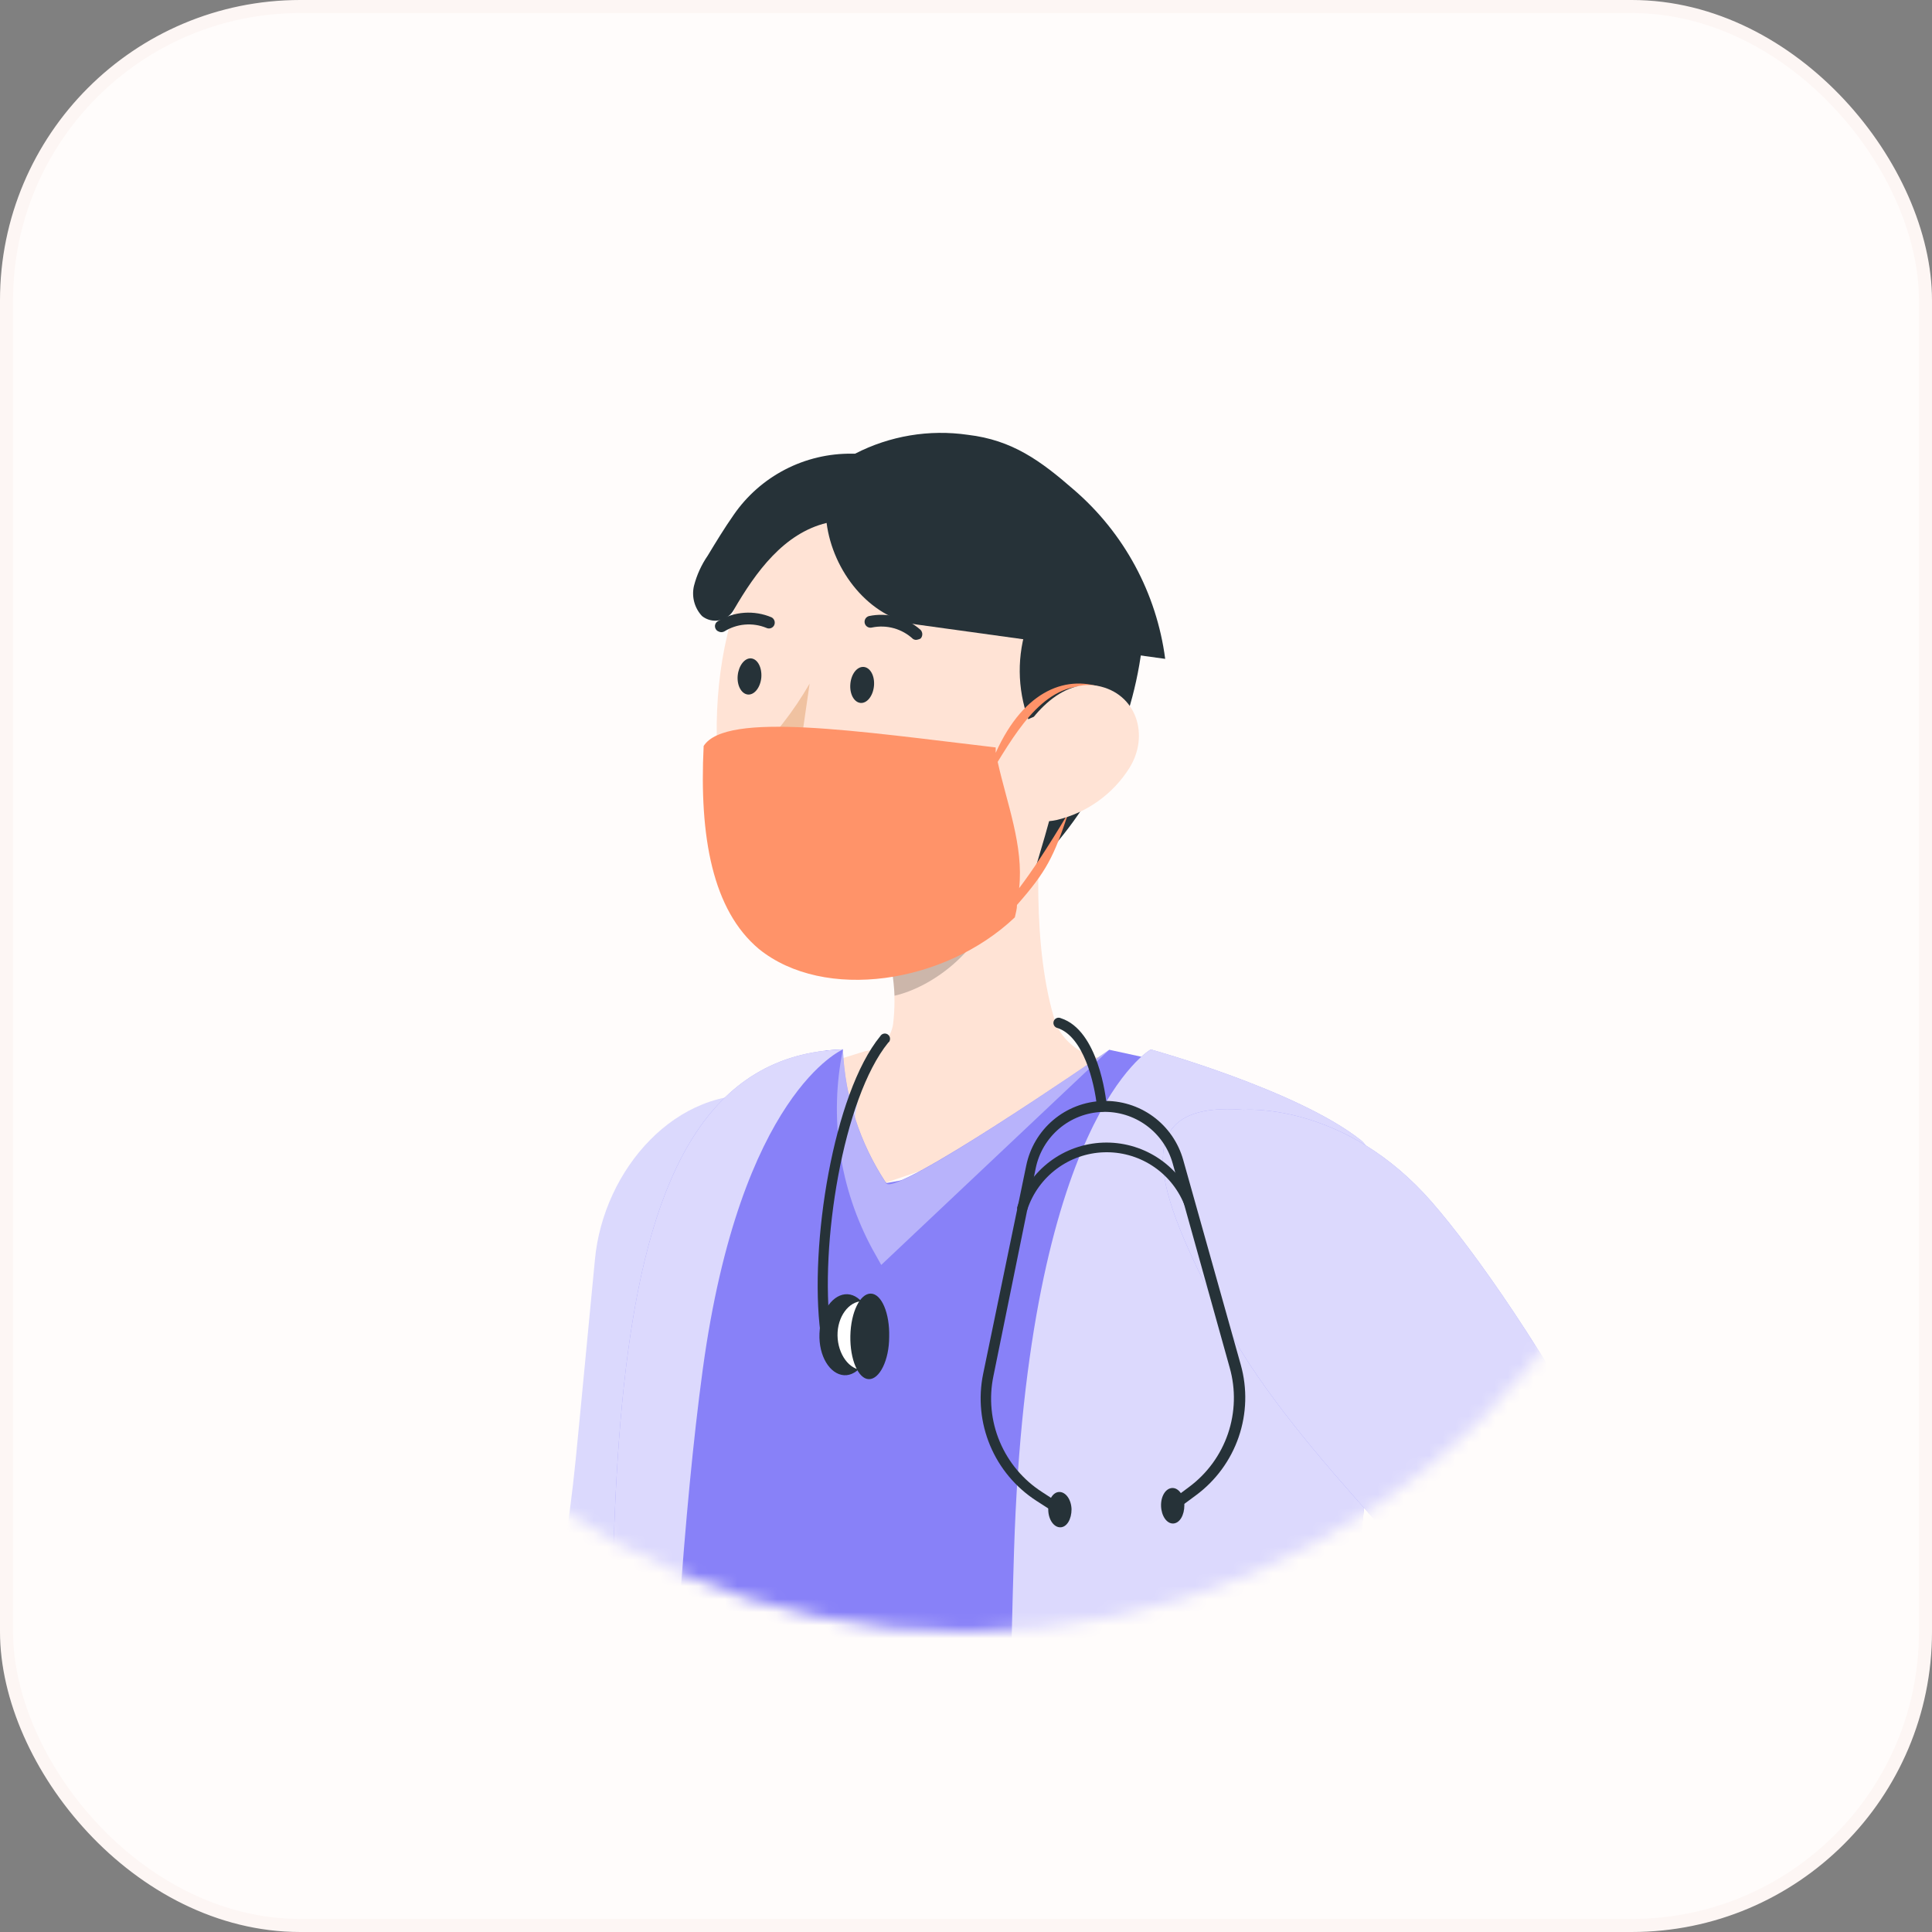 <svg width="148" height="148" viewBox="0 0 148 148" fill="none" xmlns="http://www.w3.org/2000/svg">
<rect x="0" y="0" width="148" height="148" fill="#808080" stroke="none"/>
<rect x="0.5" y="0.5" width="147" height="147" rx="22.5" fill="#FFFCFB" stroke="#FDF6F4"/>
<mask id="mask0_6050_87928" style="mask-type:alpha" maskUnits="userSpaceOnUse" x="18" y="13" width="112" height="112">
<circle cx="74" cy="69" r="56" fill="#D9D9D9"/>
</mask>
<g mask="url(#mask0_6050_87928)">
<path d="M80.883 78.425C79.038 72.696 79.427 64.479 80.046 59.345L67.629 71.616C68.421 73.797 68.691 76.133 68.418 78.437C68.345 78.975 68.094 79.474 67.704 79.852C67.315 80.231 66.81 80.467 66.27 80.525L60.99 82.176L60.371 86.266L63.551 87.091L67.848 90.599L78.177 87.091L89.246 81.981C87.575 81.441 85.841 81.115 84.088 81.01C83.386 80.865 82.73 80.555 82.173 80.106C81.615 79.656 81.173 79.08 80.883 78.425Z" fill="#FFE3D5"/>
<path opacity="0.2" d="M74.996 65.292L67.847 72.296C68.234 73.591 68.462 74.927 68.527 76.277C71.44 75.609 75.021 72.866 75.931 69.565C76.538 67.526 75.773 65.475 74.996 65.292Z" fill="black"/>
<path d="M81.916 50.06C81.382 59.49 81.54 64.989 76.806 69.844C69.693 77.126 58.029 72.854 55.76 63.484C53.696 54.987 54.934 41.029 64.147 37.255C65.705 36.602 67.377 36.262 69.067 36.257C70.757 36.251 72.431 36.579 73.994 37.222C75.557 37.864 76.977 38.809 78.174 40.002C79.371 41.195 80.321 42.612 80.969 44.173C81.748 46.032 82.072 48.05 81.916 50.06Z" fill="#FFE3D5"/>
<path d="M66.95 52.548C66.878 53.312 66.416 53.895 65.919 53.847C65.421 53.798 65.069 53.155 65.142 52.378C65.215 51.601 65.676 51.043 66.174 51.091C66.671 51.14 67.023 51.783 66.95 52.548Z" fill="#263238"/>
<path d="M58.32 51.905C58.247 52.669 57.786 53.252 57.288 53.203C56.791 53.155 56.439 52.499 56.512 51.747C56.584 50.994 57.046 50.388 57.543 50.436C58.041 50.485 58.381 51.14 58.32 51.905Z" fill="#263238"/>
<path d="M70.312 48.992C70.39 48.978 70.464 48.95 70.531 48.907C70.609 48.818 70.652 48.703 70.652 48.585C70.652 48.467 70.609 48.352 70.531 48.263C70.001 47.784 69.365 47.437 68.675 47.252C67.985 47.066 67.26 47.047 66.561 47.195C66.504 47.211 66.451 47.238 66.404 47.275C66.357 47.312 66.317 47.357 66.288 47.409C66.259 47.461 66.24 47.518 66.233 47.577C66.226 47.636 66.23 47.696 66.246 47.754C66.262 47.811 66.289 47.865 66.326 47.912C66.362 47.959 66.408 47.998 66.46 48.027C66.512 48.056 66.569 48.075 66.628 48.082C66.687 48.09 66.747 48.085 66.804 48.069C67.358 47.955 67.931 47.975 68.476 48.127C69.02 48.279 69.521 48.559 69.936 48.943C69.99 48.981 70.052 49.005 70.118 49.013C70.183 49.022 70.25 49.014 70.312 48.992Z" fill="#263238"/>
<path d="M55.043 48.373C55.11 48.409 55.185 48.428 55.261 48.428C55.338 48.428 55.413 48.409 55.48 48.373C55.956 48.076 56.495 47.895 57.054 47.847C57.614 47.798 58.176 47.883 58.696 48.093C58.749 48.121 58.806 48.137 58.865 48.142C58.924 48.147 58.984 48.141 59.04 48.123C59.096 48.105 59.149 48.075 59.194 48.037C59.239 47.999 59.276 47.952 59.303 47.899C59.355 47.792 59.364 47.67 59.328 47.557C59.291 47.444 59.213 47.349 59.109 47.292C58.449 47.011 57.732 46.892 57.017 46.942C56.301 46.993 55.608 47.213 54.994 47.584C54.944 47.611 54.9 47.649 54.864 47.694C54.828 47.739 54.802 47.791 54.786 47.846C54.77 47.901 54.766 47.959 54.772 48.016C54.779 48.073 54.796 48.128 54.824 48.178C54.87 48.268 54.948 48.338 55.043 48.373Z" fill="#263238"/>
<path d="M78.711 47.814C77.898 50.177 77.919 52.748 78.772 55.097C79.206 54.876 79.681 54.748 80.168 54.721C80.465 54.682 80.767 54.722 81.044 54.837C81.321 54.952 81.563 55.138 81.745 55.376C81.899 55.685 81.986 56.024 81.998 56.37C82.011 56.715 81.949 57.059 81.818 57.379C81.09 60.364 80.277 63.338 79.391 66.275C84.124 61.472 87.026 55.164 87.596 48.446C84.804 48.227 81.515 48.057 78.711 47.814Z" fill="#263238"/>
<path d="M62.022 52.366C60.795 54.494 59.275 56.439 57.506 58.143C57.953 58.609 58.497 58.97 59.099 59.203C59.7 59.436 60.346 59.534 60.99 59.491L62.022 52.366Z" fill="#F0C2A1"/>
<g opacity="0.4">
<path d="M64.097 133.129C72.904 126.95 83.404 123.644 94.162 123.662C93.599 137.773 95.614 151.869 100.109 165.257C90.157 169.275 80.447 171.799 69.693 171.022C65.712 158.509 63.454 146.31 64.097 133.129ZM70.033 169.481C79.743 170.221 88.567 167.891 97.597 164.25C93.53 152.139 91.708 139.388 92.22 126.623C82.47 126.609 72.954 129.606 64.971 135.204C64.437 147.051 66.452 158.144 70.033 169.481Z" fill="white"/>
</g>
<path d="M64.291 63.605C65.136 63.417 65.933 63.058 66.634 62.551C67.335 62.044 67.926 61.399 68.369 60.656C68.384 60.63 68.394 60.602 68.398 60.573C68.401 60.544 68.399 60.514 68.391 60.486C68.383 60.458 68.37 60.431 68.351 60.408C68.333 60.385 68.31 60.366 68.284 60.352C68.23 60.332 68.171 60.33 68.115 60.348C68.06 60.365 68.013 60.401 67.981 60.449C67.49 61.253 66.819 61.931 66.02 62.43C65.222 62.93 64.318 63.236 63.381 63.326C63.351 63.326 63.322 63.332 63.296 63.344C63.269 63.355 63.245 63.373 63.225 63.395C63.206 63.416 63.191 63.442 63.182 63.47C63.174 63.498 63.171 63.528 63.174 63.557C63.174 63.585 63.18 63.614 63.191 63.64C63.202 63.667 63.218 63.691 63.238 63.711C63.259 63.731 63.283 63.747 63.309 63.758C63.336 63.769 63.364 63.775 63.393 63.775C63.697 63.744 63.997 63.687 64.291 63.605Z" fill="#263238"/>
<path d="M70.215 47.839C66.574 47.317 63.794 43.736 63.321 40.058C60.044 40.859 57.908 43.797 56.208 46.722C56.093 46.927 55.934 47.104 55.743 47.241C55.553 47.379 55.334 47.473 55.104 47.518C54.873 47.563 54.635 47.557 54.407 47.502C54.178 47.446 53.965 47.342 53.781 47.195C53.494 46.89 53.288 46.519 53.18 46.114C53.072 45.709 53.066 45.285 53.162 44.877C53.375 44.048 53.732 43.264 54.218 42.559C54.849 41.515 55.492 40.459 56.196 39.452C57.205 37.984 58.56 36.788 60.142 35.968C61.723 35.149 63.482 34.732 65.263 34.754H65.506C68.165 33.383 71.187 32.879 74.148 33.31C77.534 33.711 79.694 35.276 82.255 37.51C86.106 40.821 88.599 45.437 89.259 50.472L70.215 47.839Z" fill="#263238"/>
<path d="M53.903 57.146C55.616 54.465 65.773 56.027 76.275 57.257C76.275 57.409 76.275 57.547 76.275 57.671C78.48 52.76 81.84 51.64 84.64 52.76C80.72 51.64 78.417 55.115 76.427 58.362C77.129 61.536 78.426 64.804 78.072 68.036C79.04 66.76 80.16 65.08 81.84 62.28C80.72 65.64 80.16 66.76 77.907 69.321C77.907 69.625 77.81 69.957 77.741 70.274C72.365 75.374 63.134 76.742 58.131 72.693C54.593 69.722 53.557 64.139 53.903 57.146Z" fill="#FF9369"/>
<path d="M86.515 58.835C85.25 60.84 83.25 62.27 80.944 62.816C77.873 63.484 76.501 60.717 77.496 57.901C78.382 55.376 81.053 51.965 84.063 52.536C87.073 53.106 88.08 56.335 86.515 58.835Z" fill="#FFE3D5"/>
<path d="M65.796 83.778C64.582 92.092 63.235 91.813 62.155 100.152C61.074 108.49 59.946 116.865 59.011 125.07L58.853 126.587L58.732 127.582C58.732 127.947 58.635 128.335 58.586 128.626C58.368 129.986 58.113 131.114 57.846 132.268C57.336 134.586 56.766 136.673 56.183 138.785C54.969 142.997 49.24 157.526 47.954 161.616C45.842 168.352 45.599 167.296 43.39 173.984C43.206 174.541 42.912 175.056 42.526 175.498C42.141 175.94 41.671 176.301 41.145 176.56C40.618 176.819 40.045 176.97 39.46 177.005C38.874 177.04 38.288 176.958 37.734 176.764L31.022 174.421C30.474 174.227 29.969 173.926 29.538 173.537C29.106 173.147 28.755 172.676 28.506 172.15C28.257 171.625 28.114 171.055 28.085 170.474C28.057 169.893 28.143 169.313 28.34 168.765C30.621 162.296 30.888 163.437 32.928 156.907C34.141 152.938 39.797 138.506 40.841 134.598C41.363 132.632 41.849 130.69 42.237 128.796C42.419 127.886 42.589 126.963 42.686 126.223C42.686 126.005 42.686 125.859 42.686 125.713V125.131L42.832 123.504C43.56 114.911 43.572 117.581 44.361 109.146L45.575 96.486C46.218 89.604 51.813 83.135 58.671 83.948L65.796 83.778Z" fill="#DBD9FD"/>
<path d="M90.193 81.436C90.193 81.436 89.829 81.302 89.064 81.108V86.788L67.921 90.624L61.791 86.788V81.266L60.675 81.436L57.276 83.972C57.276 83.972 49.994 99.69 48.307 138.737L47.736 168.255H103.217L90.193 81.436Z" fill="#8881F8"/>
<path d="M87.426 80.95C87.426 80.95 87.244 91.51 74.839 95.09L65.408 100.892L59.51 92.869C59.51 92.869 57.215 86.8 63.26 80.477L64.571 80.38C64.72 84.033 65.866 87.575 67.884 90.624C68.588 91.692 84.052 81.059 84.974 80.416L87.426 80.95Z" fill="#8881F8"/>
<g opacity="0.4">
<path d="M84.973 80.416L67.507 96.899L66.827 95.685C64.302 91.015 63.503 85.605 64.57 80.404C64.719 84.057 65.865 87.599 67.883 90.648C68.587 91.716 84.05 81.059 84.973 80.416Z" fill="white"/>
</g>
<path d="M64.571 80.392C64.571 80.392 56.718 83.705 53.83 104.934C50.941 126.162 49.897 165.986 50.686 184.592C51.475 203.199 52.519 215.252 46.753 214.463C46.753 214.463 46.231 184.592 46.753 151.348C47.275 118.103 43.877 80.999 64.571 80.392Z" fill="#8881F8"/>
<path opacity="0.7" d="M64.571 80.392C64.571 80.392 56.718 83.705 53.83 104.934C50.941 126.162 49.897 165.986 50.686 184.592C51.475 203.199 52.519 215.252 46.753 214.463C46.753 214.463 46.231 184.592 46.753 151.348C47.275 118.103 43.877 80.999 64.571 80.392Z" fill="white"/>
<path d="M88.154 80.392C88.154 80.392 78.723 85.623 77.679 118.819C76.636 152.015 76.975 214.9 88.154 215.919C99.333 216.939 111.567 210.664 111.567 210.664C111.567 210.664 110.766 198.623 108.679 183.367C106.943 170.634 103.981 155.657 102.828 143.58C101.505 129.609 109.116 91.17 104.224 87.322C99.333 83.475 88.154 80.392 88.154 80.392Z" fill="#8881F8"/>
<path opacity="0.7" d="M88.154 80.392C88.154 80.392 78.723 85.623 77.679 118.819C76.636 152.015 76.975 214.9 88.154 215.919C99.333 216.939 111.567 210.664 111.567 210.664C111.567 210.664 110.766 198.623 108.679 183.367C106.943 170.634 103.981 155.657 102.828 143.58C101.505 129.609 109.116 91.17 104.224 87.322C99.333 83.475 88.154 80.392 88.154 80.392Z" fill="white"/>
<path d="M109.153 143.604C109.524 144.219 110.098 144.686 110.776 144.923C111.454 145.16 112.194 145.153 112.867 144.903C116.581 143.519 123.378 140.218 127.177 133.542C132.578 124.038 114.906 97.615 109.056 91.388C102.489 84.409 95.268 85.016 95.268 85.016C85.558 84.251 88.968 92.214 94.054 101.717C99.139 111.221 112.624 123.456 113.595 126.187C114.214 127.934 109.262 131.454 105.633 133.748C105.243 133.994 104.913 134.325 104.668 134.715C104.423 135.106 104.269 135.547 104.218 136.005C104.167 136.463 104.219 136.927 104.372 137.362C104.524 137.797 104.773 138.192 105.099 138.518C106.659 140.036 108.021 141.745 109.153 143.604Z" fill="#8881F8"/>
<path opacity="0.7" d="M109.153 143.604C109.524 144.219 110.098 144.686 110.776 144.923C111.454 145.16 112.194 145.153 112.867 144.903C116.581 143.519 123.378 140.218 127.177 133.542C132.578 124.038 114.906 97.615 109.056 91.388C102.489 84.409 95.268 85.016 95.268 85.016C85.558 84.251 88.968 92.214 94.054 101.717C99.139 111.221 112.624 123.456 113.595 126.187C114.214 127.934 109.262 131.454 105.633 133.748C105.243 133.994 104.913 134.325 104.668 134.715C104.423 135.106 104.269 135.547 104.218 136.005C104.167 136.463 104.219 136.927 104.372 137.362C104.524 137.797 104.773 138.192 105.099 138.518C106.659 140.036 108.021 141.745 109.153 143.604Z" fill="white"/>
<path d="M89.902 115.736C89.85 115.745 89.797 115.743 89.746 115.73C89.695 115.717 89.647 115.695 89.605 115.663C89.562 115.631 89.527 115.591 89.501 115.545C89.475 115.499 89.459 115.449 89.453 115.396C89.443 115.327 89.451 115.255 89.477 115.189C89.502 115.123 89.544 115.065 89.599 115.02L91.079 113.916C92.468 112.888 93.51 111.462 94.068 109.827C94.625 108.192 94.671 106.426 94.199 104.764L89.829 89.107C89.5 87.943 88.79 86.923 87.812 86.211C86.835 85.499 85.647 85.135 84.438 85.178C83.229 85.222 82.07 85.67 81.146 86.45C80.222 87.231 79.587 88.298 79.342 89.483L76.102 105.407C75.749 107.094 75.917 108.849 76.585 110.438C77.253 112.027 78.388 113.375 79.84 114.304L81.406 115.324C81.448 115.353 81.485 115.39 81.513 115.434C81.541 115.477 81.56 115.525 81.569 115.576C81.578 115.627 81.577 115.679 81.566 115.73C81.554 115.78 81.533 115.828 81.503 115.87C81.472 115.913 81.434 115.95 81.39 115.978C81.345 116.006 81.296 116.025 81.244 116.034C81.192 116.043 81.139 116.042 81.087 116.03C81.036 116.019 80.987 115.997 80.945 115.967L79.379 114.959C77.803 113.938 76.572 112.465 75.846 110.732C75.121 109 74.935 107.089 75.313 105.249L78.614 89.289C78.892 87.927 79.619 86.699 80.68 85.801C81.74 84.903 83.072 84.388 84.461 84.339C85.85 84.29 87.214 84.71 88.336 85.53C89.457 86.351 90.269 87.525 90.642 88.864L95.048 104.546C95.558 106.364 95.502 108.295 94.889 110.081C94.275 111.868 93.133 113.425 91.613 114.547L90.121 115.651C90.092 115.68 90.058 115.703 90.021 115.718C89.983 115.733 89.942 115.739 89.902 115.736Z" fill="#263238"/>
<path d="M91.127 92.469C91.034 92.487 90.937 92.47 90.856 92.421C90.775 92.371 90.716 92.293 90.69 92.201C90.188 91.001 89.332 89.982 88.236 89.28C87.141 88.578 85.858 88.226 84.558 88.271C83.257 88.316 82.001 88.755 80.957 89.531C79.912 90.307 79.129 91.382 78.71 92.614C78.688 92.715 78.628 92.803 78.543 92.861C78.458 92.918 78.353 92.941 78.252 92.923C78.151 92.906 78.06 92.851 77.998 92.768C77.936 92.686 77.909 92.583 77.921 92.481C78.379 91.085 79.253 89.862 80.426 88.977C81.599 88.093 83.014 87.588 84.482 87.531C85.95 87.474 87.4 87.868 88.638 88.659C89.876 89.451 90.842 90.602 91.406 91.959C91.437 92.059 91.427 92.166 91.38 92.259C91.332 92.352 91.25 92.423 91.151 92.456L91.127 92.469Z" fill="#263238"/>
<path d="M84.465 85.162C84.363 85.172 84.262 85.142 84.183 85.079C84.103 85.015 84.052 84.923 84.04 84.822C83.834 82.868 82.984 79.409 81.018 78.753C80.962 78.742 80.909 78.719 80.863 78.686C80.817 78.653 80.778 78.61 80.75 78.561C80.721 78.511 80.704 78.456 80.698 78.4C80.692 78.343 80.699 78.286 80.717 78.232C80.736 78.178 80.765 78.129 80.804 78.087C80.843 78.046 80.89 78.013 80.942 77.991C80.995 77.969 81.052 77.958 81.109 77.96C81.165 77.962 81.221 77.976 81.272 78.001C84.125 78.923 84.732 84.069 84.78 84.713C84.791 84.763 84.791 84.815 84.78 84.865C84.77 84.916 84.749 84.963 84.72 85.006C84.69 85.048 84.652 85.083 84.608 85.11C84.564 85.137 84.516 85.155 84.465 85.162Z" fill="#263238"/>
<path d="M82.085 115.615C82.085 116.367 81.733 116.986 81.235 116.999C80.738 117.011 80.325 116.428 80.301 115.688C80.276 114.947 80.641 114.304 81.138 114.292C81.636 114.28 82.061 114.862 82.085 115.615Z" fill="#263238"/>
<path d="M90.727 115.311C90.727 116.064 90.375 116.683 89.877 116.707C89.379 116.731 88.967 116.125 88.942 115.372C88.918 114.62 89.294 114.013 89.792 113.988C90.29 113.964 90.714 114.559 90.727 115.311Z" fill="#263238"/>
<path d="M66.817 102.349C66.732 104.06 65.736 105.419 64.656 105.347C63.576 105.274 62.702 103.89 62.775 102.142C62.848 100.394 63.855 99.084 64.935 99.144C66.016 99.205 66.902 100.637 66.817 102.349Z" fill="#263238"/>
<path d="M63.369 102.434H63.284C63.18 102.444 63.076 102.413 62.994 102.347C62.912 102.281 62.86 102.186 62.847 102.082C61.986 95.418 63.831 83.766 67.436 79.372C67.489 79.281 67.576 79.214 67.678 79.187C67.781 79.159 67.89 79.174 67.982 79.227C68.074 79.282 68.141 79.372 68.168 79.476C68.195 79.58 68.181 79.691 68.127 79.785C68.106 79.819 68.076 79.848 68.042 79.87C64.571 84.154 62.775 95.406 63.624 101.96C63.648 102.057 63.635 102.158 63.588 102.246C63.541 102.333 63.463 102.4 63.369 102.434Z" fill="#263238"/>
<path d="M68.006 102.3C68.006 103.744 67.168 104.934 66.112 104.946C65.056 104.958 64.183 103.732 64.158 102.312C64.134 100.892 65.008 99.678 66.064 99.678C67.12 99.678 68.006 100.843 68.006 102.3Z" fill="white"/>
<path d="M68.115 102.409C68.115 104.206 67.374 105.662 66.561 105.65C65.748 105.638 65.105 104.145 65.141 102.336C65.177 100.528 65.881 99.084 66.707 99.096C67.532 99.108 68.163 100.601 68.115 102.409Z" fill="#263238"/>
</g>
</svg>
